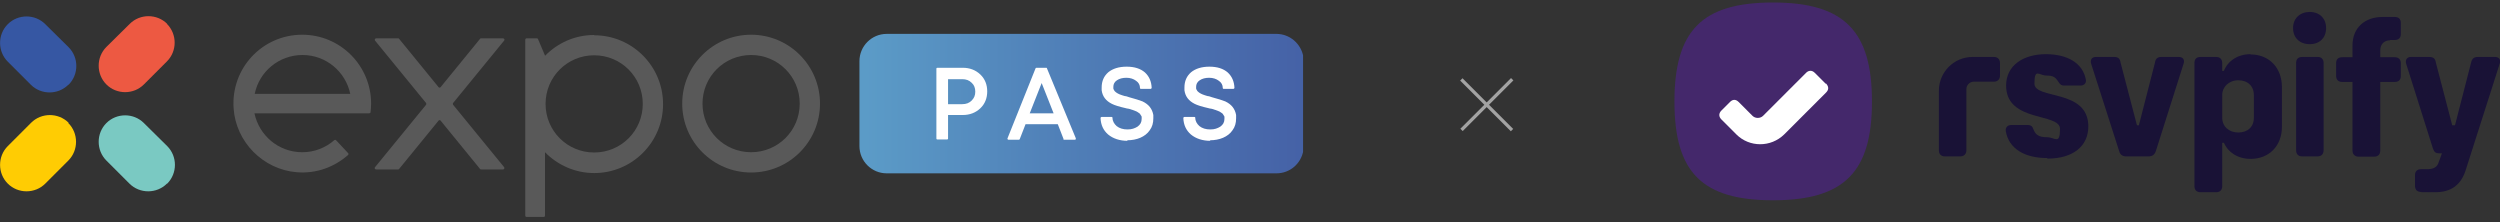 <?xml version="1.0" encoding="UTF-8"?>
<svg id="Layer_1" xmlns="http://www.w3.org/2000/svg" xmlns:xlink="http://www.w3.org/1999/xlink" version="1.1" viewBox="0 0 900 80">
  <rect x="0" y="0" width="900" height="80" fill="#333333" stroke="none"/>
  <!-- Generator: Adobe Illustrator 29.0.1, SVG Export Plug-In . SVG Version: 2.1.0 Build 192)  -->
  <defs>
    <style>
      .st0 {
        fill: none;
      }

      .st1, .st2, .st3, .st4 {
        fill-rule: evenodd;
      }

      .st1, .st5 {
        fill: #fff;
      }

      .st6 {
        fill: #595959;
      }

      .st7 {
        fill: #3657a3;
      }

      .st8 {
        fill: url(#linear-gradient);
      }

      .st2 {
        fill: #44286b;
      }

      .st9 {
        fill: #ed5942;
      }

      .st10 {
        fill: #a3a3a3;
      }

      .st11 {
        fill: #7ac9c2;
      }

      .st12 {
        fill: #ffcc03;
      }

      .st3 {
        fill-opacity: 0;
      }

      .st4 {
        fill: #191236;
      }

      .st13 {
        clip-path: url(#clippath);
      }
    </style>
    <clipPath id="clippath">
      <path class="st0" d="M319.2,12.2c-5.4,0-9.8,4.4-9.8,9.8v30.6c0,5.4,4.4,9.8,9.8,9.8h140.3c4.9,0,8.9-3.5,9.7-8.2V20.4c-.8-4.6-4.8-8.2-9.7-8.2h-140.3Z"/>
    </clipPath>
    <linearGradient id="linear-gradient" x1="207.5" y1="767.3" x2="210.7" y2="767.3" gradientTransform="translate(-10001.1 38164.1) scale(49.7 -49.7)" gradientUnits="userSpaceOnUse">
      <stop offset="0" stop-color="#5b9bc7"/>
      <stop offset=".4" stop-color="#5182b9"/>
      <stop offset="1" stop-color="#4561a6"/>
    </linearGradient>
  </defs>
  <g>
    <g class="st13">
      <rect class="st8" x="309.3" y="12.2" width="159.8" height="50.3"/>
    </g>
    <path class="st12" d="M24.7,44.2c-3.7-3.7-9.8-3.7-13.5,0h0l-8.4,8.4h0c-3.7,3.7-3.7,9.8,0,13.5,3.7,3.7,9.8,3.7,13.5,0l8.3-8.3c3.7-3.7,3.7-9.8,0-13.5"/>
    <path class="st9" d="M60.2,8.6c-3.7-3.7-9.8-3.7-13.5,0h0l-8.4,8.3c-3.7,3.7-3.7,9.8,0,13.5,3.7,3.7,9.8,3.7,13.5,0l8.3-8.3c3.7-3.7,3.7-9.8,0-13.5"/>
    <path class="st7" d="M24.7,30.5c3.7-3.7,3.7-9.8,0-13.5h0s-8.4-8.3-8.4-8.3h0c-3.7-3.7-9.8-3.7-13.5,0-3.7,3.7-3.7,9.8,0,13.5l8.3,8.3c3.7,3.7,9.8,3.7,13.5,0"/>
    <path class="st11" d="M60.2,66.1c3.7-3.7,3.7-9.8,0-13.5h0s-8.4-8.3-8.4-8.3h0c-3.7-3.7-9.8-3.7-13.5,0-3.7,3.7-3.7,9.8,0,13.5l8.3,8.3c3.7,3.7,9.8,3.7,13.5,0"/>
    <path class="st6" d="M213.9,12.6c-7,0-13.2,2.9-17.7,7.5,0,0,0,0,0-.1l-2.5-5.9c0-.2-.3-.3-.5-.3h-3.6c-.3,0-.5.2-.5.5v63.3c0,.3.2.5.5.5h6.1c.3,0,.5-.2.5-.5v-22.8c4.5,4.6,10.8,7.5,17.7,7.5,13.7,0,24.8-11.1,24.8-24.8s-11.1-24.8-24.8-24.8M213.9,54.9c-9.7,0-17.5-7.8-17.5-17.5s7.8-17.5,17.5-17.5,17.5,7.8,17.5,17.5-7.8,17.5-17.5,17.5"/>
    <path class="st6" d="M270.4,12.5c-13.7,0-24.8,11.1-24.8,24.8s11.1,24.8,24.8,24.8,24.8-11.1,24.8-24.8-11.1-24.8-24.8-24.8M270.4,54.8c-9.7,0-17.5-7.8-17.5-17.5s7.8-17.5,17.5-17.5,17.5,7.8,17.5,17.5-7.8,17.5-17.5,17.5"/>
    <path class="st6" d="M163.1,37.7c-.1-.2-.1-.4,0-.6l18.4-22.5c.3-.3,0-.8-.4-.8h-7.9c-.1,0-.3,0-.4.2l-14.2,17.4c-.2.2-.6.2-.7,0l-14.2-17.4c0-.1-.2-.2-.4-.2h-7.9c-.4,0-.6.5-.4.8l18.4,22.5c.1.2.1.4,0,.6l-18.4,22.5c-.3.3,0,.8.4.8h7.9c.1,0,.3,0,.4-.2l14.2-17.4c.2-.2.6-.2.7,0l14.2,17.4c0,.1.2.2.4.2h7.9c.4,0,.6-.5.4-.8l-18.4-22.5Z"/>
    <path class="st6" d="M108.8,12.5c-14.3,0-25.7,12-24.7,26.5.8,12.1,10.6,22,22.7,23,7.1.6,13.6-1.9,18.5-6.2.2-.2.2-.5,0-.7l-4.3-4.6c-.2-.2-.5-.2-.7,0-3.1,2.7-7.1,4.3-11.5,4.3-8.5,0-15.5-6-17.2-14h41.3c.2,0,.5-.2.5-.4.1-1,.2-2.1.2-3.1,0-13.7-11.1-24.8-24.8-24.8M91.7,33.8c1.6-8,8.7-14,17.2-14s15.5,6,17.2,14h-34.3Z"/>
    <path class="st5" d="M346.4,37.5c1.4,0,2.5-.4,3.4-1.3.9-.9,1.3-1.9,1.3-3.2s-.4-2.4-1.3-3.2c-.9-.9-2-1.3-3.4-1.3h-5.1v9h5.1ZM346.6,24.4c2.5,0,4.6.8,6.3,2.4,1.7,1.6,2.5,3.7,2.5,6.1s-.8,4.5-2.5,6.1c-1.7,1.6-3.8,2.4-6.3,2.4h-5.3v8.5c0,.2-.2.3-.3.3h-3.6c-.2,0-.3-.2-.3-.3v-25.2c0-.2.2-.3.3-.3h9.2Z"/>
    <path class="st5" d="M375,29.9l-4.3,10.9h8.6l-4.3-10.9ZM382.9,50.1l-2.1-5.4h-11.6l-2.1,5.4c0,.1-.2.2-.3.2h-3.8c-.2,0-.4-.3-.3-.5l10.1-25.2c0-.1.2-.2.3-.2h3.5c.1,0,.3,0,.3.2l10.4,25.2c0,.2,0,.5-.3.5h-3.9c-.1,0-.3,0-.3-.2"/>
    <path class="st5" d="M406,50.7c-2.9,0-5.3-.8-7.1-2.3-1.7-1.5-2.6-3.4-2.7-5.9,0-.2.2-.4.4-.4h3.6c.2,0,.3.1.3.3,0,1.2.6,2.2,1.5,3,1,.8,2.3,1.2,3.9,1.2s2.6-.4,3.6-1c1-.7,1.5-1.6,1.5-2.8s0-.5,0-.7c0-.2-.1-.4-.3-.6-.1-.2-.2-.4-.3-.5-.1-.1-.3-.3-.5-.4-.2-.1-.4-.3-.6-.4-.2-.1-.4-.2-.7-.3-.3-.1-.6-.2-.8-.3-.2,0-.5-.2-.9-.3-.4-.1-.7-.2-.9-.2-.2,0-.5-.1-.9-.2-2.2-.5-3.8-1-4.8-1.5-2.2-1.1-3.4-2.7-3.7-4.9,0-.3,0-.7,0-1,0-2.3.8-4.1,2.4-5.5,1.6-1.3,3.8-2,6.6-2s5,.7,6.6,2.1c1.5,1.4,2.3,3.2,2.4,5.5,0,.2-.2.4-.4.4h-3.5c-.2,0-.3-.1-.3-.3,0-1.1-.5-2-1.4-2.6-.9-.7-2.1-1.1-3.5-1.1s-2.5.3-3.4.9c-.9.6-1.3,1.4-1.3,2.4s0,.7.2,1c.1.3.3.6.6.8.3.2.6.5.9.6.3.2.7.3,1.2.5.5.2,1,.3,1.3.4.4,0,.9.2,1.5.4,2.2.6,3.8,1.1,4.8,1.5,2.3,1.1,3.5,2.7,3.9,4.9,0,.4,0,.8,0,1.2,0,1.7-.4,3.1-1.3,4.3-.8,1.2-2,2.1-3.4,2.7-1.4.6-3,.9-4.8.9"/>
    <path class="st5" d="M435.8,50.7c-2.9,0-5.3-.8-7.1-2.3-1.7-1.5-2.6-3.4-2.7-5.9,0-.2.2-.4.4-.4h3.6c.2,0,.3.1.3.3,0,1.2.6,2.2,1.5,3,1,.8,2.3,1.2,3.9,1.2s2.6-.4,3.6-1c1-.7,1.5-1.6,1.5-2.8s0-.5,0-.7c0-.2-.1-.4-.3-.6-.1-.2-.2-.4-.3-.5-.1-.1-.3-.3-.5-.4-.2-.1-.4-.3-.6-.4-.2-.1-.4-.2-.7-.3-.3-.1-.6-.2-.8-.3-.2,0-.5-.2-.9-.3-.4-.1-.7-.2-.9-.2-.2,0-.5-.1-.9-.2-2.2-.5-3.8-1-4.8-1.5-2.2-1.1-3.4-2.7-3.7-4.9,0-.3,0-.7,0-1,0-2.3.8-4.1,2.4-5.5,1.6-1.3,3.8-2,6.6-2s5,.7,6.6,2.1c1.5,1.4,2.3,3.2,2.4,5.5,0,.2-.2.4-.4.4h-3.5c-.2,0-.3-.1-.3-.3,0-1.1-.5-2-1.4-2.6-.9-.7-2.1-1.1-3.5-1.1s-2.5.3-3.4.9c-.9.6-1.3,1.4-1.3,2.4s0,.7.2,1c.1.3.3.6.6.8.3.2.6.5.9.6.3.2.7.3,1.2.5.5.2,1,.3,1.3.4.4,0,.9.2,1.5.4,2.2.6,3.8,1.1,4.8,1.5,2.3,1.1,3.5,2.7,3.9,4.9,0,.4,0,.8,0,1.2,0,1.7-.4,3.1-1.3,4.3-.8,1.2-2,2.1-3.4,2.7-1.4.6-3,.9-4.8.9"/>
    <rect class="st10" x="522.4" y="37.1" width="25.8" height="1.2" transform="translate(130.1 389.5) rotate(-45)"/>
    <rect class="st10" x="534.6" y="24.8" width="1.2" height="25.8" transform="translate(130.1 389.5) rotate(-45)"/>
  </g>
  <animate accumulate="none" additive="replace" attributeName="opacity" attributeType="CSS" begin="bck_scl_end.begin" calcMode="linear" dur="0.2s" fill="freeze" restart="always" values="1;0"/>
  <path id="wave_logo_2" class="st3" d="M635.7,71c-24,.5-34.5-9.7-35.1-33.7-.6-24,9.4-34.6,33.5-35.2h0c24.1-.5,34.7,9.4,35.2,33.5.5,24-9.6,34.7-33.6,35.3h-.2Z"/>
  <g id="front_all">
    <g id="fr_rtt">
      <path id="back_logo" class="st2" d="M673.9,36.7c0,25.2-10,35.4-35.6,35.4-25.5,0-35.5-10-35.5-35.5h0c0-25.7,10-35.7,35.5-35.7s35.6,10.2,35.6,35.5v.2Z"/>
      <path id="front_logo" class="st1" d="M657.2,30.1l-3.9-3.9c-1-1-2.2-.9-3.1,0l-15.5,15.5c-1,1-2.8,1-3.8,0l-5-5c-1-1-2.1-1-3.1,0l-3.1,3.1c-1,1-1,2.2,0,3.2l5.4,5.4c4.7,4.7,12.4,4.7,17.2,0l15.1-15.1c1-1,1-2.1,0-3.2h0Z"/>
    </g>
  </g>
  <g id="logo_chrts">
    <path id="chrt_r" class="st4" d="M700.1,56.3h5.6c1.4,0,2.2-.9,2.2-2.2v-22c0-1.5,1.2-2.7,2.7-2.7h7.2c1.3,0,2.2-.8,2.2-2.2v-4.5c0-1.4-.9-2.2-2.2-2.2h-7.7c-6.7,0-12.1,5.5-12.1,12.1v21.5c0,1.4.8,2.2,2.2,2.2h0Z"/>
    <path id="chrt_s" class="st4" d="M737.1,57.1c9.1,0,14.7-4.4,14.7-11.6,0-13.6-19.4-9.6-19.4-15.4s1.7-2.9,4.3-2.9,3.3.7,4.3,2.2c.5.8.9,1.4,2.1,1.4h5.9c1.2,0,2.2-.8,1.9-2.2-1.1-5.8-6.5-9.1-14.4-9.1s-14.3,3.9-14.3,11.3c0,13.4,19.4,9.7,19.4,15.6s-1.8,3-4.7,3-4.1-.9-4.8-2.7c-.4-1.1-.8-1.7-2.2-1.7h-5.9c-1.2,0-2.2.9-1.9,2.3,1.1,6.2,6.7,9.6,14.9,9.6h0Z"/>
    <path id="chrt_v" class="st4" d="M765.4,56.3h8.1c1.4,0,2.2-.7,2.6-1.9l10-31.5c.5-1.4-.3-2.4-1.7-2.4h-6.3c-1.2,0-2.1.5-2.3,2l-5.8,22.6h-.7l-5.9-22.6c-.2-1.5-1-2-2.3-2h-6.6c-1.4,0-2.1,1-1.7,2.4l10.1,31.5c.3,1.2,1.2,1.9,2.4,1.9h0Z"/>
    <path id="chrt_p" class="st4" d="M811.4,42.4c0,3.2-2.2,5.3-5.6,5.3s-5.8-2.2-5.8-5.3v-8.2c0-2.9,2.4-5.3,5.8-5.3s5.6,2.1,5.6,5.4v8.1ZM810.2,19.5c-4.7,0-8.2,2.5-9.6,6h-.6v-2.8c0-1.4-.8-2.2-2.2-2.2h-5.6c-1.5,0-2.2.8-2.2,2.2v44.3c0,1.4.8,2.2,2.2,2.2h5.6c1.4,0,2.2-.8,2.2-2.2v-15.6h.6c1.4,3.3,4.9,5.8,9.6,5.8,6.7,0,11.3-4.7,11.3-11.6v-14.2c0-7-4.6-11.8-11.3-11.8h0Z"/>
    <path id="chrt_i" class="st4" d="M831.5,15.9c3.6,0,5.9-2.3,5.9-5.8s-2.4-5.8-5.9-5.8-6,2.3-6,5.8,2.4,5.8,6,5.8h0ZM828.8,56.3h5.6c1.3,0,2.1-.9,2.1-2.2v-31.4c0-1.4-.8-2.2-2.1-2.2h-5.6c-1.5,0-2.2.8-2.2,2.2v31.4c0,1.4.8,2.2,2.2,2.2h0Z"/>
    <path id="chrt_f" class="st4" d="M860.4,14.4h1.7c1.5,0,2.2-.8,2.2-2.2v-3.9c0-1.5-.8-2.2-2.2-2.2h-4.3c-6.6,0-10.9,4-10.9,10.2v4.3h-3.7c-1.5,0-2.2.8-2.2,2.2v4.5c0,1.4.8,2.2,2.2,2.2h3.7v24.7c0,1.4.9,2.2,2.2,2.2h5.6c1.5,0,2.2-.9,2.2-2.2v-24.7h5.2c1.5,0,2.2-.8,2.2-2.2v-4.5c0-1.4-.8-2.2-2.2-2.2h-5.2v-2.5c0-2.2,1.4-3.6,3.6-3.6h0Z"/>
    <path id="chrt_y" class="st4" d="M871.8,69.2h4.9c5.7,0,9.2-2.6,10.9-7.8l12.3-38.5c.5-1.4-.3-2.4-1.7-2.4h-6.2c-1.2,0-2.1.5-2.4,2l-5.8,22.6h-1l-5.9-22.6c-.2-1.5-1-2-2.4-2h-6.6c-1.3,0-2.1,1-1.7,2.4l9.7,30.7c.4,1.1,1,1.6,2.1,1.6h1.1l-1.1,3c-.5,1.9-1.9,2.7-4,2.7h-2.4c-1.4,0-2.2.8-2.2,2.1v3.9c0,1.4.8,2.2,2.2,2.2h0Z"/>
  </g>
</svg>